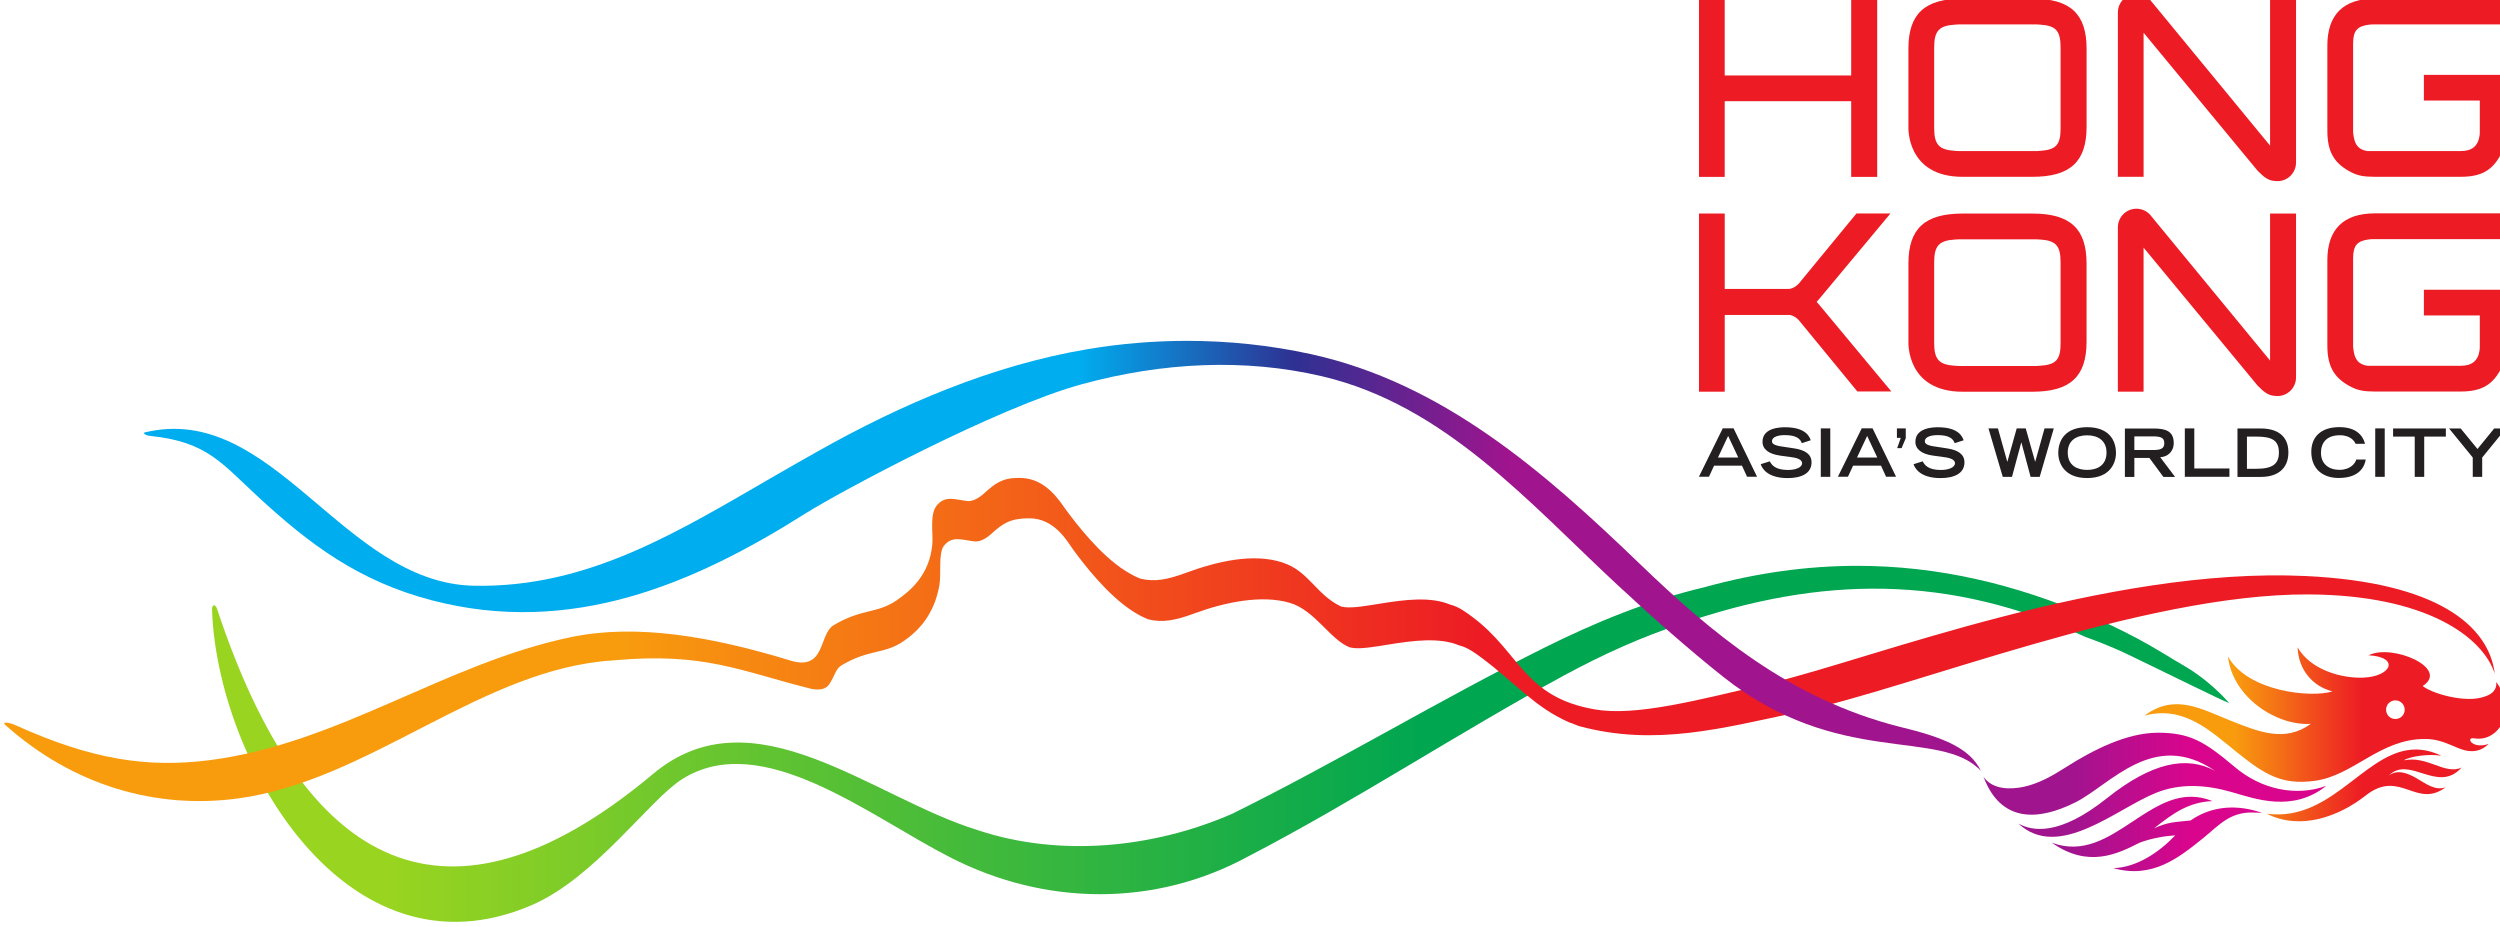 <?xml version="1.0" encoding="UTF-8"?>
<svg width="39.999mm" height="14.837mm" version="1.1" viewBox="0 0 39.999 14.837" xmlns="http://www.w3.org/2000/svg">
 <defs>
  <linearGradient id="linearGradient592" x2="1" gradientTransform="matrix(15.538 0 0 -15.538 380.35 403.63)" gradientUnits="userSpaceOnUse">
   <stop stop-color="#a0148e" offset="0"/>
   <stop stop-color="#a0148e" offset=".25"/>
   <stop stop-color="#d9058d" offset=".6"/>
   <stop stop-color="#d9058d" offset="1"/>
  </linearGradient>
  <linearGradient id="linearGradient616" x2="1" gradientTransform="matrix(16.369 0 0 -16.37 387.65 406.7)" gradientUnits="userSpaceOnUse">
   <stop stop-color="#f89c0e" offset="0"/>
   <stop stop-color="#f89c0e" offset=".25"/>
   <stop stop-color="#ed1c24" offset=".6"/>
   <stop stop-color="#ed1c24" offset="1"/>
  </linearGradient>
  <linearGradient id="linearGradient642" x2="1" gradientTransform="matrix(91.427 0 0 -91.429 300.06 406.26)" gradientUnits="userSpaceOnUse">
   <stop stop-color="#99d420" offset="0"/>
   <stop stop-color="#99d420" offset=".041"/>
   <stop stop-color="#99d420" offset=".093"/>
   <stop stop-color="#00a650" offset=".6"/>
   <stop stop-color="#00a650" offset="1"/>
  </linearGradient>
  <linearGradient id="linearGradient666" x2="1" gradientTransform="matrix(112.88 0 0 -112.89 290.64 410.99)" gradientUnits="userSpaceOnUse">
   <stop stop-color="#f89c0e" offset="0"/>
   <stop stop-color="#f89c0e" offset=".25"/>
   <stop stop-color="#ed1c24" offset=".59"/>
   <stop stop-color="#ed1c24" offset="1"/>
  </linearGradient>
  <linearGradient id="linearGradient690" x2="1" gradientTransform="matrix(-38.937 0 0 38.939 358.81 414.78)" gradientUnits="userSpaceOnUse">
   <stop stop-color="#a0148e" offset="0"/>
   <stop stop-color="#2e3192" offset=".25"/>
   <stop stop-color="#00adef" offset=".5"/>
   <stop stop-color="#00adef" offset="1"/>
  </linearGradient>
 </defs>
 <g transform="translate(149.27 -21.218)">
  <g transform="matrix(.353 0 0 -.353 -251.8 176.53)">
   <path d="m384.1 405.21c-0.606-0.386-1.242-0.753-1.938-0.898-0.542-0.112-1.385-0.152-1.808 0.459 0.79-2.099 2.488-1.998 4.157-1.165 1.594 0.795 3.557 3.337 6.338 1.432-1.292 0.703-2.871 0.377-4.894-1.234-2.195-1.751-3.408-1.49-4.021-1.153 1.826-1.698 4.424 0.66 6.236 1.39 1.106 0.446 2.279 0.366 3.404 0.044 1.108-0.319 2.789-0.944 4.318 0.275-1.389-0.508-2.958-0.148-4.124 0.833-1.379 1.16-2.032 1.574-3.505 1.574-1.422 0-2.96-0.791-4.163-1.557m3.004-2.475c-1.117-0.74-2.247-1.479-3.652-0.953 1.648-1.166 2.982-0.507 3.975-1e-3 0.568 0.218 1.24 0.315 1.618 0.334-0.754-0.792-1.76-1.452-2.804-1.486 1.772-0.498 2.973 0.478 4.066 1.357 0.717 0.576 1.217 1.226 2.351 1.161 0.116-7e-3 0.259-6e-3 0.33-8e-3l-0.158 0.046c-1.162 0.363-2.242 0.2-3.09-0.396-0.691-0.072-1.008-0.061-1.651-0.353 0.894 0.708 1.566 1.181 2.642 1.233-0.337 0.137-0.658 0.196-0.968 0.196-0.958 0-1.805-0.565-2.659-1.13" fill="url(#linearGradient592)"/>
   <path d="m396.17 408.64c-0.941-0.3-3.833-0.028-4.735 1.583 0.207-1.862 2.221-3.159 3.757-3.053-1.163-0.845-2.329-0.382-3.667 0.156-1.308 0.518-2.497 1.239-3.873 0.217 1.793 0.468 2.976-0.688 4.194-1.667 1.246-0.997 2.02-1.492 3.52-1.29 1.766 0.237 2.946 1.898 4.991 1.898 0.976 0 1.484-0.552 2.114-0.552 0.26-6e-3 0.519 0.077 0.778 0.326-0.429-0.143-0.71-0.022-0.802 0.097-0.071 0.094-0.029 0.188 0.148 0.158 0.713-0.125 1.239 0.426 1.37 0.946 0.104 0.408 0.104 0.958-0.369 1.607 0.042-0.48-0.374-0.638-0.737-0.72-0.82-0.183-2.168 0.198-2.599 0.537 1.251 0.804-1.391 1.935-2.451 1.394 1.424-0.079 1.048-0.963-0.245-1.013-1.002-0.038-2.388 0.358-2.974 1.373 0.042-1.007 0.663-1.758 1.58-1.997m2.432-0.829c0 0.233 0.188 0.422 0.422 0.422s0.422-0.189 0.422-0.422c0-0.234-0.188-0.423-0.422-0.423s-0.422 0.189-0.422 0.423m-1.594-3.276c-1.077-0.823-2.236-1.647-3.811-1.439 1.503-0.766 3.246-0.146 4.483 0.827 0.807 0.636 1.391 0.442 1.954 0.249 0.521-0.179 1.023-0.358 1.668 0.121-0.482-0.164-0.875 0.154-1.318 0.41-0.408 0.235-0.871 0.417-1.258 0.121 0.442 0.449 0.968 0.278 1.514 0.107 0.6-0.188 1.224-0.376 1.787 0.261-0.366-0.185-0.824-0.027-1.171 0.108-0.511 0.175-0.869 0.316-1.446 0.218 0.292 0.189 1.17 0.301 1.703 0.203-0.416 0.199-0.802 0.285-1.168 0.285-1.075 0-1.973-0.736-2.937-1.471" fill="url(#linearGradient616)"/>
   <path d="m367.7 413.36c-2.542-0.601-4.949-1.593-7.282-2.756-4.761-2.375-9.311-5.134-14.121-7.514-3.559-1.549-7.794-1.979-11.519-0.742-4.811 1.477-10.181 6.362-14.725 2.552-8.067-6.763-15.275-6.078-19.762 7.481-0.077 0.232-0.236 0.21-0.227-0.046 0.23-6.807 6.062-17.013 14.493-13.381 2.867 1.235 5.336 4.778 6.81 5.707 3.619 2.282 8.48-1.673 12.165-3.549 4.273-2.188 9.254-2.27 13.521 0.062 4.844 2.514 9.542 5.615 14.299 8.194 1.721 0.932 3.485 1.737 5.348 2.344 6.303 2.168 12.105 2.245 18.28-0.607 0.26-0.093 1.075-0.387 1.89-0.777 1.629-0.78 4.218-2.069 4.621-2.219-0.134 0.164-0.932 1.038-1.961 1.64-0.716 0.418-1.475 0.906-2.211 1.293-0.841 0.445-1.576 0.793-2.01 0.942-3.518 1.531-7.042 2.347-10.676 2.347-2.26 0-4.562-0.316-6.933-0.971" fill="url(#linearGradient642)"/>
   <path d="m335.05 417.61c-0.321-0.292-0.587-0.355-0.732-0.342-0.55 0.05-1.016 0.282-1.407-0.201-0.334-0.411-0.154-1.264-0.202-1.769-0.125-1.354-0.963-2.089-1.637-2.544-0.873-0.592-1.586-0.364-2.832-1.112-0.71-0.426-0.332-2.169-2.08-1.567-3.456 1.045-6.842 1.647-9.825 1.026-5.731-1.194-10.509-4.823-16.371-5.576-2.849-0.366-5.366 0.035-8.749 1.558-0.392 0.181-0.683 0.181-0.526 0.04 3.098-2.772 6.857-3.824 10.515-3.34 6.011 0.796 11.081 5.907 17.065 6.264 4.104 0.378 5.745-0.487 8.9-1.276 0 0 0.617-0.188 0.873 0.196 0.258 0.384 0.283 0.692 0.544 0.848 1.251 0.752 1.925 0.495 2.802 1.089 0.676 0.457 1.406 1.195 1.644 2.555 0.088 0.501-0.056 1.44 0.202 1.776 0.38 0.494 0.861 0.251 1.412 0.202 0.148-0.014 0.413 0.05 0.736 0.342 0.535 0.485 0.867 0.706 1.725 0.706 1.164 0 1.739-1.082 1.997-1.433 0.452-0.613 1.543-2.053 2.713-2.792 0.239-0.152 0.46-0.266 0.672-0.352 0.669-0.171 1.276-0.036 2.081 0.26 1.442 0.532 3.073 0.852 4.329 0.49 1.15-0.33 1.828-1.666 2.732-2.023l0.181-0.03c0.393-0.042 0.988 0.064 1.654 0.171 1.027 0.162 2.224 0.326 3.12-0.049 0.395-0.101 0.707-0.329 1.035-0.575 1.583-1.183 2.384-2.227 3.969-2.922 0.148-0.039 0.315-0.13 0.464-0.171 3.436-0.922 6.463-0.086 9.913 0.643 5.19 1.098 15.615 5.369 23.123 5.333 5.375-0.027 7.906-1.949 8.438-3.594-0.268 2.166-2.58 4.139-8.551 4.427-9.045 0.434-19.774-3.783-24.187-4.828-3.483-0.825-6.21-1.538-8.062-1.215-3.215 0.563-3.376 2.573-5.526 4.179-0.327 0.245-0.636 0.473-1.031 0.573-0.893 0.375-2.086 0.212-3.109 0.049-0.663-0.106-1.256-0.212-1.647-0.17l-0.18 0.03c-1.15 0.554-1.452 1.61-2.668 2.001-1.313 0.423-2.928 0.055-4.365-0.474-0.801-0.295-1.405-0.43-2.073-0.259-0.211 0.085-0.43 0.2-0.67 0.35-1.164 0.736-2.251 2.171-2.702 2.782-0.257 0.35-0.868 1.379-1.989 1.427-0.052 2e-3 -0.103 3e-3 -0.152 3e-3 -0.743 0-1.066-0.254-1.566-0.706" fill="url(#linearGradient666)"/>
   <path d="m339.74 424.15c-4.293-0.725-8.414-2.484-12.202-4.619-0.635-0.353-1.263-0.715-1.89-1.076-4.385-2.529-8.503-5.137-13.724-5.026-5.943 0.128-9.079 8.363-14.919 6.947-0.066-0.017 2e-3 -0.131 0.265-0.157 2.593-0.269 3.224-1.24 4.977-2.848 2.199-2.015 4.42-3.723 7.766-4.599 6.326-1.656 11.889 0.735 16.957 3.939 1.519 0.958 8.668 4.8 12.523 5.853 3.658 0.999 7.39 1.177 10.88 0.359 5.569-1.306 9.384-5.736 13.41-9.475 1.606-1.491 3.259-2.943 4.754-4.132 5.247-4.174 9.863-2.299 11.702-4.283-0.5 1.029-1.66 1.514-3.691 2.005-4.993 1.263-8.555 4.286-11.789 7.399-4.294 4.132-8.905 8.182-14.897 9.491-1.834 0.401-3.719 0.6-5.609 0.6-1.508 0-3.02-0.127-4.513-0.378" fill="url(#linearGradient690)"/>
   <g transform="translate(369.24 419.24)">
    <path d="m0 0-0.46 0.979-0.46-0.979zm-0.703 1.324h0.489l1.065-2.195h-0.453l-0.23 0.503h-1.265l-0.232-0.503h-0.456z" fill="#231f20"/>
   </g>
   <g transform="translate(372.12 419.89)">
    <path d="m0 0c-0.069 0.197-0.247 0.366-0.769 0.366-0.291 0-0.583-0.073-0.583-0.276 0-0.092 0.054-0.192 0.491-0.247l0.521-0.079c0.491-0.075 0.781-0.265 0.781-0.634 0-0.519-0.495-0.712-1.08-0.712-0.943 0-1.173 0.465-1.223 0.63l0.412 0.13c0.08-0.159 0.243-0.392 0.822-0.392 0.35 0 0.641 0.114 0.641 0.305 0 0.142-0.164 0.235-0.478 0.275l-0.525 0.072c-0.508 0.071-0.792 0.29-0.792 0.626 0 0.658 0.857 0.658 1.025 0.658 0.945 0 1.108-0.438 1.162-0.589z" fill="#231f20"/>
   </g>
   <path d="m372.98 420.56h0.43v-2.195h-0.43z" fill="#231f20"/>
   <g transform="translate(375.54 419.24)">
    <path d="m0 0-0.459 0.979-0.46-0.979zm-0.704 1.324h0.49l1.066-2.195h-0.453l-0.23 0.503h-1.265l-0.233-0.503h-0.456z" fill="#231f20"/>
   </g>
   <g transform="translate(376.43 420.56)">
    <path d="m0 0h0.401v-0.444l-0.189-0.45h-0.2l0.163 0.466h-0.175z" fill="#231f20"/>
   </g>
   <g transform="translate(379.05 419.89)">
    <path d="m0 0c-0.069 0.197-0.248 0.366-0.77 0.366-0.29 0-0.584-0.073-0.584-0.276 0-0.092 0.055-0.192 0.494-0.247l0.519-0.079c0.492-0.075 0.783-0.265 0.783-0.634 0-0.519-0.497-0.712-1.083-0.712-0.942 0-1.172 0.465-1.223 0.63l0.414 0.13c0.079-0.159 0.241-0.392 0.822-0.392 0.35 0 0.64 0.114 0.64 0.305 0 0.142-0.164 0.235-0.477 0.275l-0.526 0.072c-0.508 0.071-0.791 0.29-0.791 0.626 0 0.658 0.854 0.658 1.024 0.658 0.945 0 1.108-0.438 1.163-0.589z" fill="#231f20"/>
   </g>
   <g transform="translate(380.58 420.56)">
    <path d="m0 0h0.429l0.423-1.51h5e-3l0.422 1.51h0.41l0.425-1.507h6e-3l0.421 1.507h0.42l-0.639-2.195h-0.413l-0.417 1.558h-6e-3l-0.42-1.558h-0.419z" fill="#231f20"/>
   </g>
   <g transform="translate(385.93 419.47)">
    <path d="m0 0c0 0.529-0.377 0.777-0.878 0.777-0.502 0-0.879-0.248-0.879-0.777 0-0.622 0.468-0.791 0.879-0.791 0.41 0 0.878 0.169 0.878 0.791m-0.878 1.145c0.966 0 1.307-0.568 1.307-1.17 0-0.455-0.268-1.135-1.307-1.135s-1.308 0.68-1.308 1.135c0 0.602 0.341 1.17 1.308 1.17" fill="#231f20"/>
   </g>
   <g transform="translate(388.02 419.58)">
    <path d="m0 0c0.351 0 0.529 0.05 0.529 0.312 0 0.256-0.178 0.307-0.529 0.307h-0.828v-0.619zm-1.257 0.975h1.321c0.519 0 0.893-0.118 0.893-0.655 0-0.404-0.289-0.629-0.613-0.646l0.674-0.894h-0.529l-0.637 0.863h-0.68v-0.863h-0.429z" fill="#231f20"/>
   </g>
   <g transform="translate(389.48 420.56)">
    <path d="m0 0h0.429v-1.815h1.593v-0.38h-2.022z" fill="#231f20"/>
   </g>
   <g transform="translate(392.73 418.73)">
    <path d="m0 0c0.732 0 1.014 0.224 1.014 0.737 0 0.538-0.295 0.722-1.014 0.722h-0.435v-1.459zm-0.864 1.827h1.057c0.695 0 1.251-0.293 1.251-1.084 0-0.748-0.508-1.111-1.233-1.111h-1.075z" fill="#231f20"/>
   </g>
   <g transform="translate(397.68 419.15)">
    <path d="m0 0c-0.043-0.245-0.218-0.837-1.228-0.837-0.694 0-1.24 0.387-1.24 1.187 0 0.641 0.401 1.118 1.274 1.118 0.982 0 1.127-0.637 1.16-0.755h-0.429c-0.024 0.075-0.193 0.387-0.707 0.387-0.607 0-0.86-0.342-0.86-0.797 0-0.506 0.364-0.771 0.836-0.771 0.501 0 0.722 0.298 0.764 0.468z" fill="#231f20"/>
   </g>
   <path d="m398.11 420.56h0.43v-2.195h-0.43z" fill="#231f20"/>
   <g transform="translate(399.9 420.19)">
    <path d="m0 0h-0.981v0.368h2.392v-0.368h-0.981v-1.827h-0.43z" fill="#231f20"/>
   </g>
   <g transform="translate(402.53 419.24)">
    <path d="m0 0-1.074 1.317h0.526l0.762-0.93 0.757 0.93h0.529l-1.072-1.317v-0.878h-0.428z" fill="#231f20"/>
   </g>
   <g transform="translate(379.06 433.14)">
    <path d="m0 0 0.168-0.011h3.533l0.157 0.011c0.717 0.045 0.93 0.27 0.93 1.009v3.679c0 0.751-0.213 0.987-0.92 1.032l-0.167 0.011h-3.533l-0.168-0.011c-0.717-0.045-0.941-0.281-0.941-1.032v-3.657c0-0.751 0.224-0.986 0.941-1.031m-2.109 1.089v3.543c0 1.58 0.741 2.266 2.457 2.266h3.163c1.715 0 2.456-0.686 2.456-2.266v-3.543c0-1.583-0.741-2.266-2.456-2.266h-3.163c-2.568 0-2.457 2.266-2.457 2.266" fill="#ed1c24"/>
   </g>
   <g transform="translate(367.46 431.96)">
    <path d="m0 0v8.075h1.165v-3.478h5.733v3.478h1.179v-8.075h-1.179v3.431h-5.733v-3.431z" fill="#ed1c24"/>
   </g>
   <g transform="translate(394.52 440.04)">
    <path d="m0 0h-1.177v-6.658l-3e-3 -1e-3 -5.443 6.614c-0.155 0.161-0.369 0.261-0.609 0.261-0.466 0-0.842-0.377-0.842-0.843l-2e-3 -7.448h1.167v6.528l5.157-6.242c0.294-0.3 0.487-0.463 0.807-0.477l0.102-8e-3c0.466 0 0.843 0.377 0.843 0.843z" fill="#ed1c24"/>
   </g>
   <g transform="translate(395.94 434.05)">
    <path d="m0 0v3.868c0 1.392 0.729 2.121 2.153 2.121h5.934v-1.167h-6.034l-0.147-0.011c-0.55-0.067-0.739-0.269-0.739-0.864v-4.015l0.021-0.167c0.067-0.438 0.248-0.618 0.618-0.685h4.241c0.504 0 0.784 0.224 0.853 0.706l9e-3 0.123v2.602h1.168v-2.478c0-0.492-0.045-0.762-0.18-1.032-0.381-0.786-0.909-1.087-1.85-1.087h-3.916c-0.483 0-0.74 0.054-1.02 0.191-0.808 0.403-1.111 0.941-1.111 1.895" fill="#ed1c24"/>
   </g>
   <path d="m404.02 435.42h-3.705v1.164h3.705z" fill="#ed1c24"/>
   <g transform="translate(395.94 424.32)">
    <path d="m0 0v3.868c0 1.391 0.729 2.119 2.153 2.119h5.934v-1.167h-6.034l-0.147-0.011c-0.55-0.067-0.739-0.267-0.739-0.862v-4.015l0.021-0.169c0.067-0.438 0.248-0.616 0.618-0.684h4.241c0.504 0 0.784 0.224 0.853 0.706l9e-3 0.124v2.601h1.168v-2.478c0-0.492-0.045-0.764-0.18-1.031-0.381-0.786-0.909-1.089-1.85-1.089h-3.916c-0.483 0-0.74 0.057-1.02 0.192-0.808 0.403-1.111 0.941-1.111 1.896" fill="#ed1c24"/>
   </g>
   <path d="m404.02 425.68h-3.705v1.165h3.705z" fill="#ed1c24"/>
   <g transform="translate(379.06 423.4)">
    <path d="m0 0 0.168-0.011h3.534l0.156 0.011c0.717 0.044 0.93 0.27 0.93 1.009v3.679c0 0.753-0.213 0.987-0.92 1.032l-0.166 0.01h-3.534l-0.168-0.01c-0.717-0.045-0.941-0.279-0.941-1.032v-3.656c0-0.752 0.224-0.988 0.941-1.032m-2.108 1.089v3.544c0 1.58 0.74 2.265 2.456 2.265h3.162c1.716 0 2.456-0.685 2.456-2.265v-3.544c0-1.582-0.74-2.267-2.456-2.267h-3.162c-2.569 0-2.456 2.267-2.456 2.267" fill="#ed1c24"/>
   </g>
   <g transform="translate(394.52 430.3)">
    <path d="m0 0h-1.177v-6.66h-3e-3l-5.443 6.615c-0.155 0.161-0.369 0.262-0.61 0.262-0.465 0-0.842-0.378-0.842-0.843l-1e-3 -7.45h1.166v6.529l5.159-6.242c0.292-0.3 0.486-0.462 0.806-0.478l0.102-6e-3c0.466 0 0.843 0.377 0.843 0.842z" fill="#ed1c24"/>
   </g>
   <path d="m367.46 430.3h1.166v-8.076h-1.166z" fill="#ed1c24"/>
   <g transform="translate(373.02 426.03)">
    <path d="m0 0c-0.489 0.608-0.866 0.851-1.527 0.851h-3.467v-1.171h3.467c0.272 0 0.492-0.222 0.601-0.379l2.543-3.097h1.541z" fill="#ed1c24"/>
   </g>
   <g transform="translate(373.02 426.56)">
    <path d="m0 0c-0.489-0.608-0.866-0.851-1.527-0.851h-3.467v1.17h3.467c0.272 0 0.492 0.223 0.601 0.38l2.503 3.044h1.541z" fill="#ed1c24"/>
   </g>
  </g>
 </g>
</svg>

